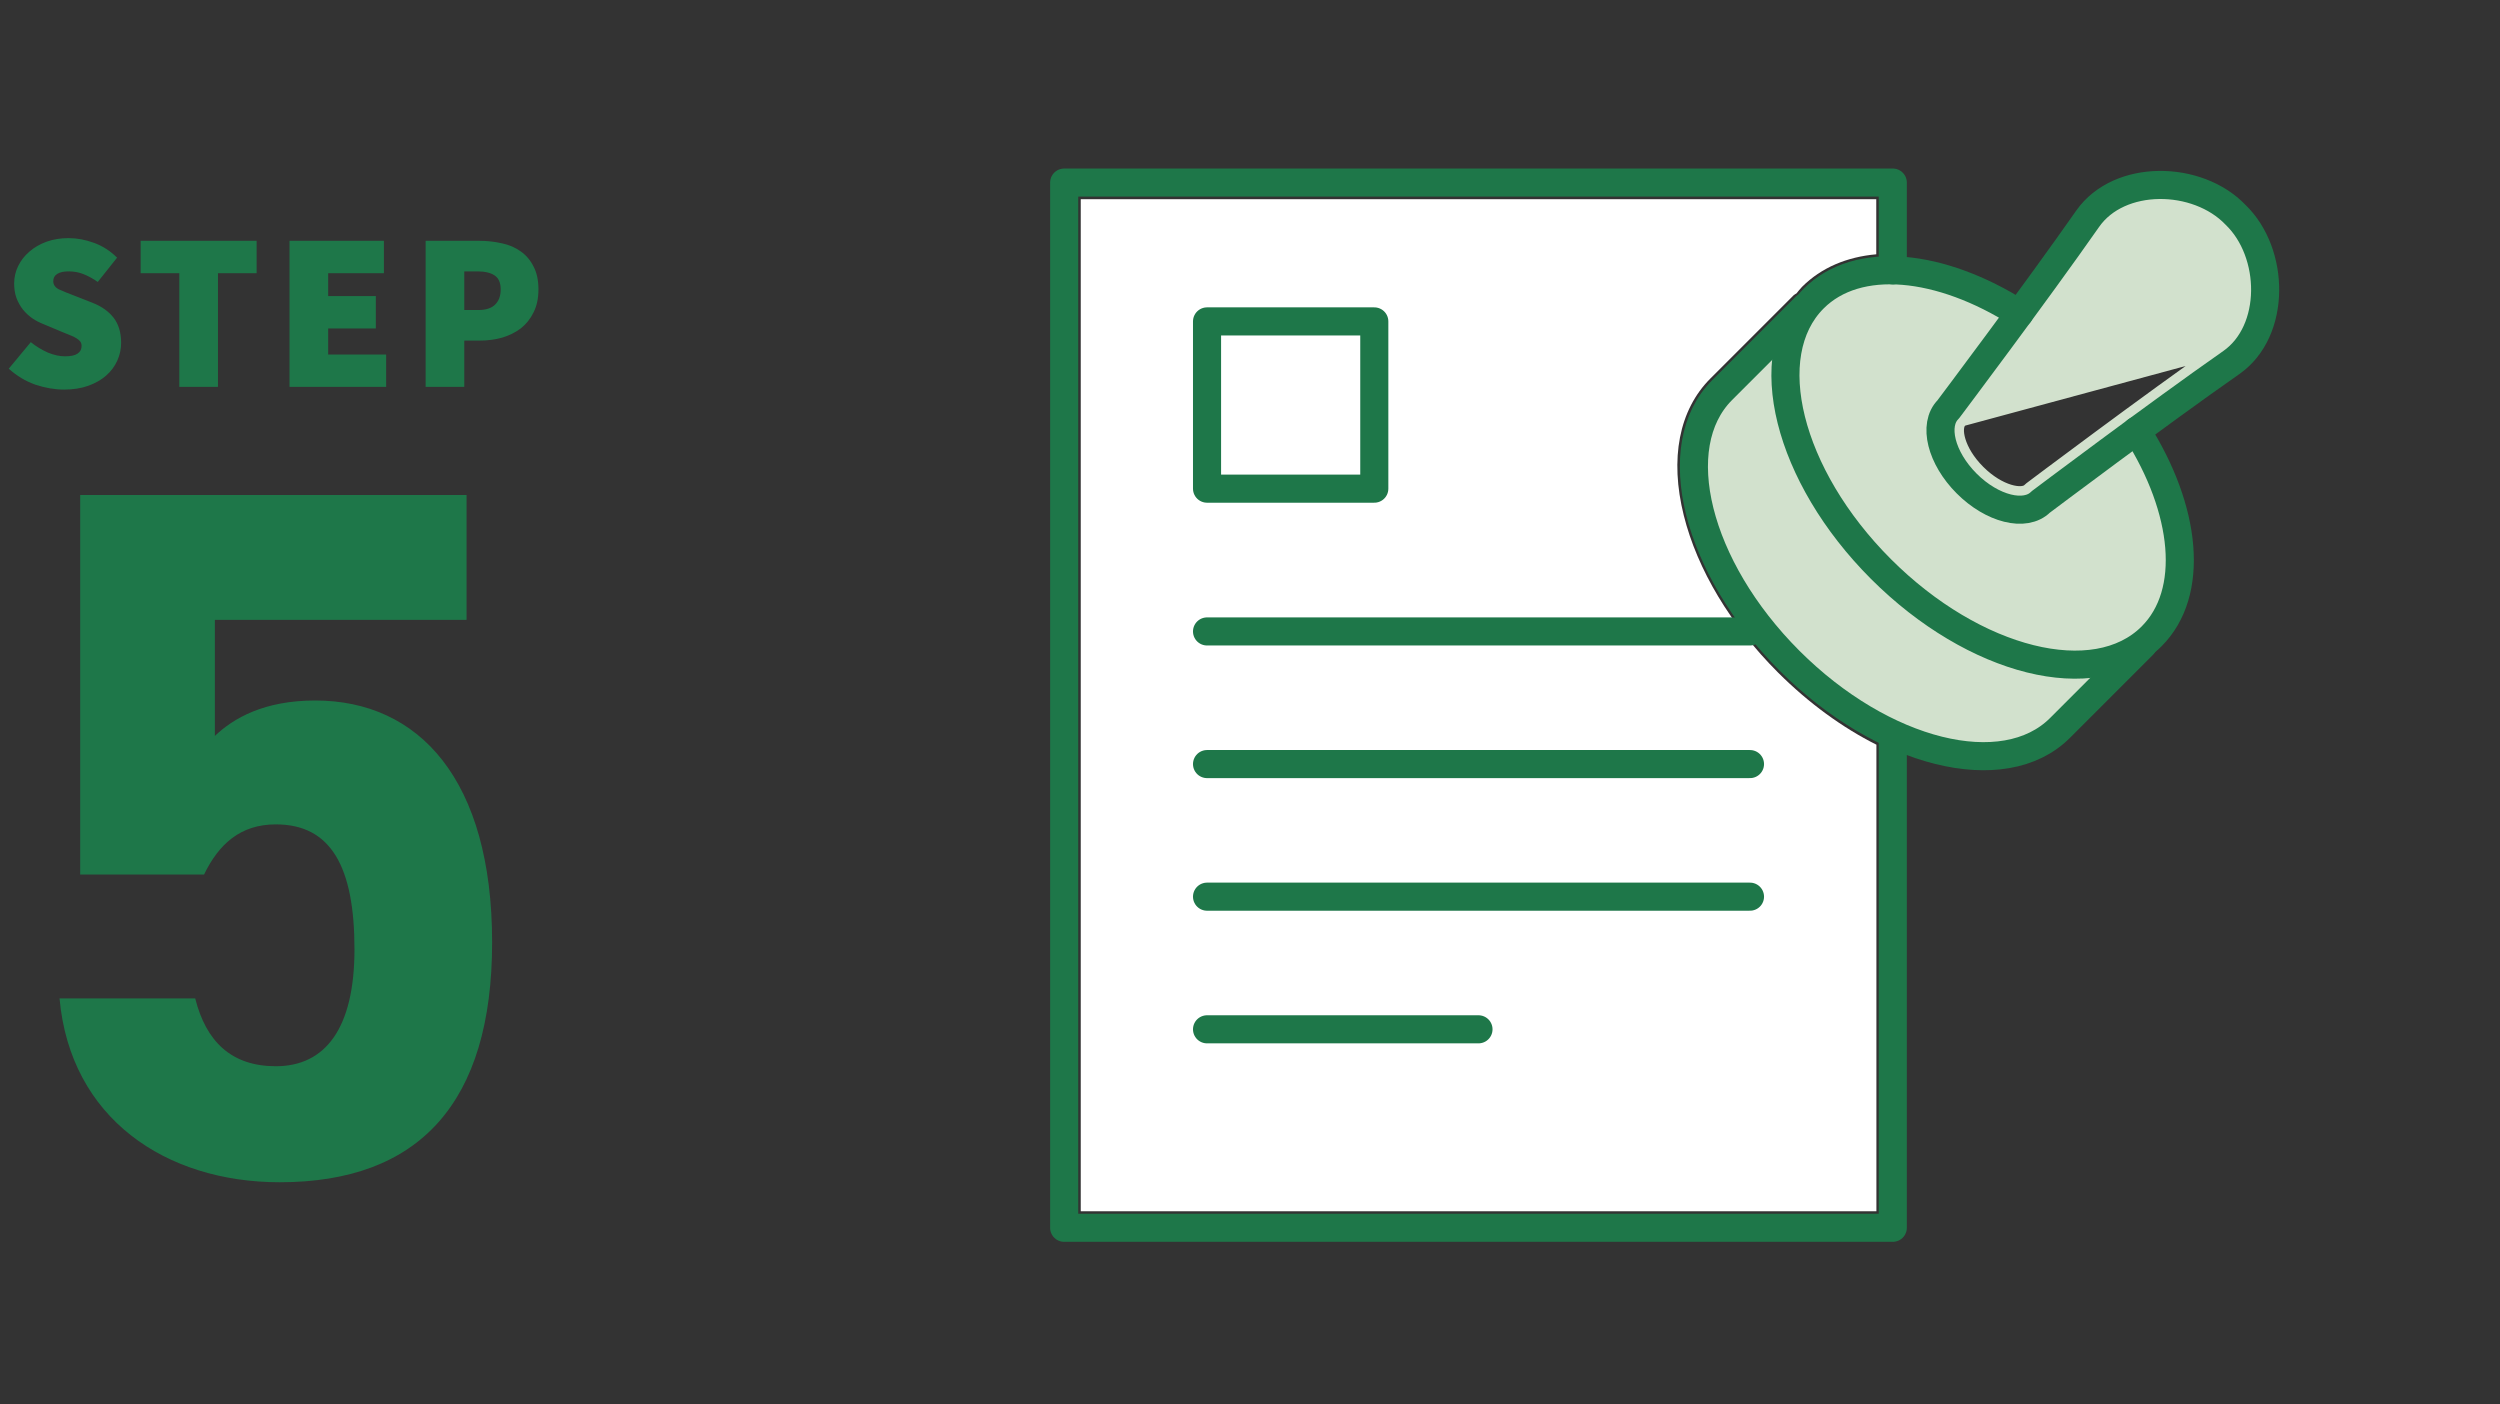 <svg width="178" height="100" viewBox="0 0 178 100" fill="none" xmlns="http://www.w3.org/2000/svg">
<rect x="0" y="0" width="178" height="100" fill="#333333" stroke="none"/>
<path d="M4.561 27.738C3.899 27.738 3.216 27.621 2.513 27.386C1.819 27.141 1.19 26.762 0.624 26.25L2.192 24.362C2.566 24.661 2.966 24.906 3.393 25.098C3.83 25.279 4.24 25.37 4.625 25.37C5.04 25.37 5.339 25.306 5.521 25.178C5.713 25.05 5.809 24.869 5.809 24.634C5.809 24.506 5.777 24.399 5.713 24.314C5.649 24.229 5.553 24.149 5.425 24.074C5.307 23.999 5.163 23.93 4.992 23.866C4.822 23.791 4.625 23.711 4.401 23.626L3.104 23.082C2.827 22.975 2.561 22.837 2.304 22.666C2.049 22.485 1.825 22.277 1.633 22.042C1.44 21.797 1.286 21.519 1.169 21.21C1.062 20.901 1.008 20.559 1.008 20.186C1.008 19.738 1.105 19.322 1.296 18.938C1.488 18.543 1.755 18.202 2.096 17.914C2.438 17.615 2.843 17.381 3.312 17.21C3.792 17.039 4.315 16.954 4.88 16.954C5.478 16.954 6.08 17.066 6.689 17.29C7.307 17.514 7.856 17.866 8.336 18.346L6.96 20.074C6.609 19.829 6.267 19.642 5.936 19.514C5.617 19.386 5.264 19.322 4.88 19.322C4.539 19.322 4.272 19.381 4.08 19.498C3.889 19.615 3.792 19.791 3.792 20.026C3.792 20.271 3.926 20.463 4.192 20.602C4.47 20.73 4.848 20.885 5.329 21.066L6.593 21.562C7.243 21.818 7.745 22.175 8.097 22.634C8.448 23.093 8.624 23.685 8.624 24.41C8.624 24.847 8.534 25.269 8.352 25.674C8.171 26.079 7.904 26.437 7.553 26.746C7.211 27.045 6.79 27.285 6.288 27.466C5.787 27.647 5.211 27.738 4.561 27.738ZM12.767 27.546V19.45H10.015V17.146H18.271V19.45H15.519V27.546H12.767ZM20.614 27.546V17.146H27.334V19.45H23.366V21.082H26.759V23.386H23.366V25.242H27.494V27.546H20.614ZM30.305 27.546V17.146H34.113C34.678 17.146 35.217 17.205 35.729 17.322C36.241 17.429 36.689 17.621 37.073 17.898C37.457 18.165 37.761 18.522 37.985 18.97C38.22 19.407 38.337 19.951 38.337 20.602C38.337 21.242 38.22 21.791 37.985 22.25C37.761 22.709 37.457 23.087 37.073 23.386C36.689 23.674 36.246 23.893 35.745 24.042C35.244 24.181 34.721 24.25 34.177 24.25H33.057V27.546H30.305ZM33.057 22.074H34.049C34.593 22.074 34.993 21.946 35.249 21.69C35.516 21.434 35.649 21.071 35.649 20.602C35.649 20.133 35.505 19.802 35.217 19.61C34.929 19.418 34.519 19.322 33.985 19.322H33.057V22.074Z" fill="#1E7749"/>
<path d="M19.639 58.696C17.119 58.696 15.579 60.096 14.529 62.266H5.709V35.246H33.219V44.136H15.299V52.396C16.629 51.136 18.799 49.876 22.439 49.876C29.859 49.876 35.039 55.546 35.039 67.096C35.039 78.506 29.859 84.176 19.919 84.176C11.799 84.176 5.009 79.626 4.239 71.086H13.899C14.669 74.166 16.489 75.916 19.639 75.916C23.139 75.916 25.239 73.256 25.239 67.586C25.239 61.706 23.559 58.696 19.639 58.696Z" fill="#1E7749"/>
<mask id="mask0_556_1409" style="mask-type:alpha" maskUnits="userSpaceOnUse" x="48" y="0" width="130" height="101">
<rect x="48" y="0.046" width="130" height="100" fill="#D9D9D9"/>
</mask>
<g mask="url(#mask0_556_1409)">
<path d="M133.59 86.243H76.95V14.181H133.59V18.106C131.501 18.29 129.675 19.054 128.306 20.423C128.162 20.567 128.043 20.731 127.909 20.89C127.839 20.934 127.76 20.969 127.7 21.029L121.786 26.943C119.548 29.181 118.873 32.644 119.885 36.698C120.843 40.539 123.22 44.508 126.584 47.872C128.797 50.085 131.204 51.817 133.6 53.023V86.243H133.59Z" fill="white"/>
<path d="M123.095 28.251L123.094 28.252C121.293 30.058 120.857 32.939 121.683 36.248C122.563 39.787 124.776 43.447 127.888 46.558C130.975 49.645 134.58 51.761 137.882 52.66C141.163 53.553 144.27 53.271 146.19 51.351L148.686 48.855L149.602 47.939L148.308 48.002C148.249 48.005 148.193 48.008 148.14 48.011C147.993 48.019 147.862 48.027 147.722 48.027C143.382 48.027 138.034 45.585 133.448 40.998C130.135 37.685 127.812 33.798 126.881 30.062C126.529 28.651 126.401 27.331 126.463 26.114L126.529 24.817L125.61 25.735L123.095 28.251Z" fill="#D2E1CD" stroke="#D2E1CD"/>
<path d="M129.62 21.741L129.619 21.742C127.813 23.548 127.377 26.43 128.203 29.738C129.083 33.273 131.297 36.928 134.413 40.044C137.499 43.13 141.105 45.246 144.407 46.145C147.603 47.016 150.633 46.77 152.562 44.983H152.573L152.72 44.836C154.064 43.489 154.628 41.536 154.517 39.335C154.406 37.134 153.621 34.645 152.216 32.146L151.939 31.653L151.484 31.989C148.654 34.075 146.298 35.842 145.806 36.211L145.769 36.239L145.747 36.255L145.727 36.274C145.245 36.728 144.591 36.962 143.822 36.962C142.512 36.962 140.916 36.27 139.551 34.906C138.468 33.821 137.806 32.587 137.582 31.464C137.358 30.341 137.576 29.373 138.183 28.723L138.202 28.704L138.218 28.682L138.218 28.682C138.516 28.284 140.318 25.882 142.463 22.973L142.799 22.517L142.305 22.24C139.806 20.837 137.319 20.054 135.119 19.944C132.919 19.833 130.967 20.397 129.62 21.741Z" fill="#D2E1CD" stroke="#D2E1CD"/>
<path d="M144.467 34.907L144.82 35.26C144.844 35.237 144.867 35.216 144.896 35.194C144.897 35.193 144.899 35.191 144.902 35.189L144.923 35.173L145 35.115L145.285 34.901C145.529 34.718 145.88 34.455 146.315 34.13C147.185 33.48 148.392 32.581 149.759 31.57C152.495 29.547 155.871 27.078 158.482 25.254L158.484 25.253C159.704 24.395 160.447 22.897 160.58 21.181L160.685 19.832L160.568 19.949C160.424 18.337 159.763 16.812 158.698 15.787C157.499 14.543 155.683 13.855 153.835 13.855C153.652 13.855 153.46 13.86 153.264 13.876C151.549 14.009 150.051 14.747 149.193 15.973L149.192 15.973C147.803 17.961 146.037 20.395 144.382 22.65C144.377 22.656 144.372 22.662 144.368 22.669C144.358 22.681 144.348 22.694 144.338 22.709C143.002 24.527 141.741 26.226 140.808 27.477C140.341 28.104 139.956 28.619 139.685 28.98C139.55 29.16 139.444 29.302 139.37 29.4C139.315 29.473 139.282 29.516 139.267 29.536C139.261 29.544 139.258 29.548 139.258 29.548L139.258 29.548L139.254 29.553C139.231 29.583 139.21 29.607 139.186 29.631L139.539 29.984L139.186 29.631C138.951 29.866 138.858 30.193 138.838 30.5C138.817 30.817 138.867 31.174 138.98 31.545C139.205 32.288 139.698 33.142 140.501 33.945C141.304 34.748 142.16 35.242 142.904 35.468C143.275 35.581 143.633 35.632 143.95 35.611C144.259 35.59 144.587 35.496 144.822 35.258L144.467 34.907ZM144.467 34.907C144 35.378 142.358 35.095 140.854 33.592C139.351 32.088 139.073 30.451 139.539 29.985C139.579 29.945 139.614 29.905 139.649 29.86L158.196 24.844M144.467 34.907C144.506 34.867 144.546 34.832 144.591 34.798C144.675 34.733 152.961 28.501 158.196 24.844M158.196 24.844C159.078 24.223 159.701 23.203 159.964 21.968L160.43 21.501L160.435 21.496L160.087 21.148L158.196 24.844Z" fill="#D2E1CD" stroke="#D2E1CD"/>
<path d="M85.941 44.959H124.599" stroke="#1E7749" stroke-width="2" stroke-linecap="round" stroke-linejoin="round"/>
<path d="M85.941 54.402H124.599" stroke="#1E7749" stroke-width="2" stroke-linecap="round" stroke-linejoin="round"/>
<path d="M85.941 63.843H124.599" stroke="#1E7749" stroke-width="2" stroke-linecap="round" stroke-linejoin="round"/>
<path d="M85.941 73.287H105.268" stroke="#1E7749" stroke-width="2" stroke-linecap="round" stroke-linejoin="round"/>
<path d="M134.766 52.695V87.418H75.769V13H134.766V19.247" stroke="#1E7749" stroke-width="2" stroke-linecap="round" stroke-linejoin="round"/>
<path d="M97.85 22.884H85.941V34.793H97.85V22.884Z" stroke="#1E7749" stroke-width="2" stroke-linecap="round" stroke-linejoin="round"/>
<path d="M152.118 30.669C155.691 36.281 156.306 42.201 153.19 45.312C149.19 49.311 140.572 47.162 133.928 40.519C127.284 33.874 125.135 25.261 129.135 21.256C132.251 18.14 138.165 18.756 143.777 22.328" stroke="#1E7749" stroke-width="2" stroke-linecap="round" stroke-linejoin="round"/>
<path d="M145.3 35.74C144.204 36.837 141.842 36.247 140.026 34.426C138.205 32.605 137.619 30.243 138.711 29.151C138.711 29.151 144.953 20.855 148.639 15.58C150.882 12.37 156.454 12.459 159.164 15.288C161.987 17.997 162.076 23.569 158.871 25.812C153.596 29.498 145.3 35.74 145.3 35.74Z" stroke="#1E7749" stroke-width="2" stroke-linecap="round" stroke-linejoin="round"/>
<path d="M128.529 21.862L122.615 27.776C118.62 31.771 120.769 40.395 127.408 47.038C134.052 53.682 142.676 55.826 146.67 51.832L152.584 45.917" stroke="#1E7749" stroke-width="2" stroke-linecap="round" stroke-linejoin="round"/>
</g>
</svg>
